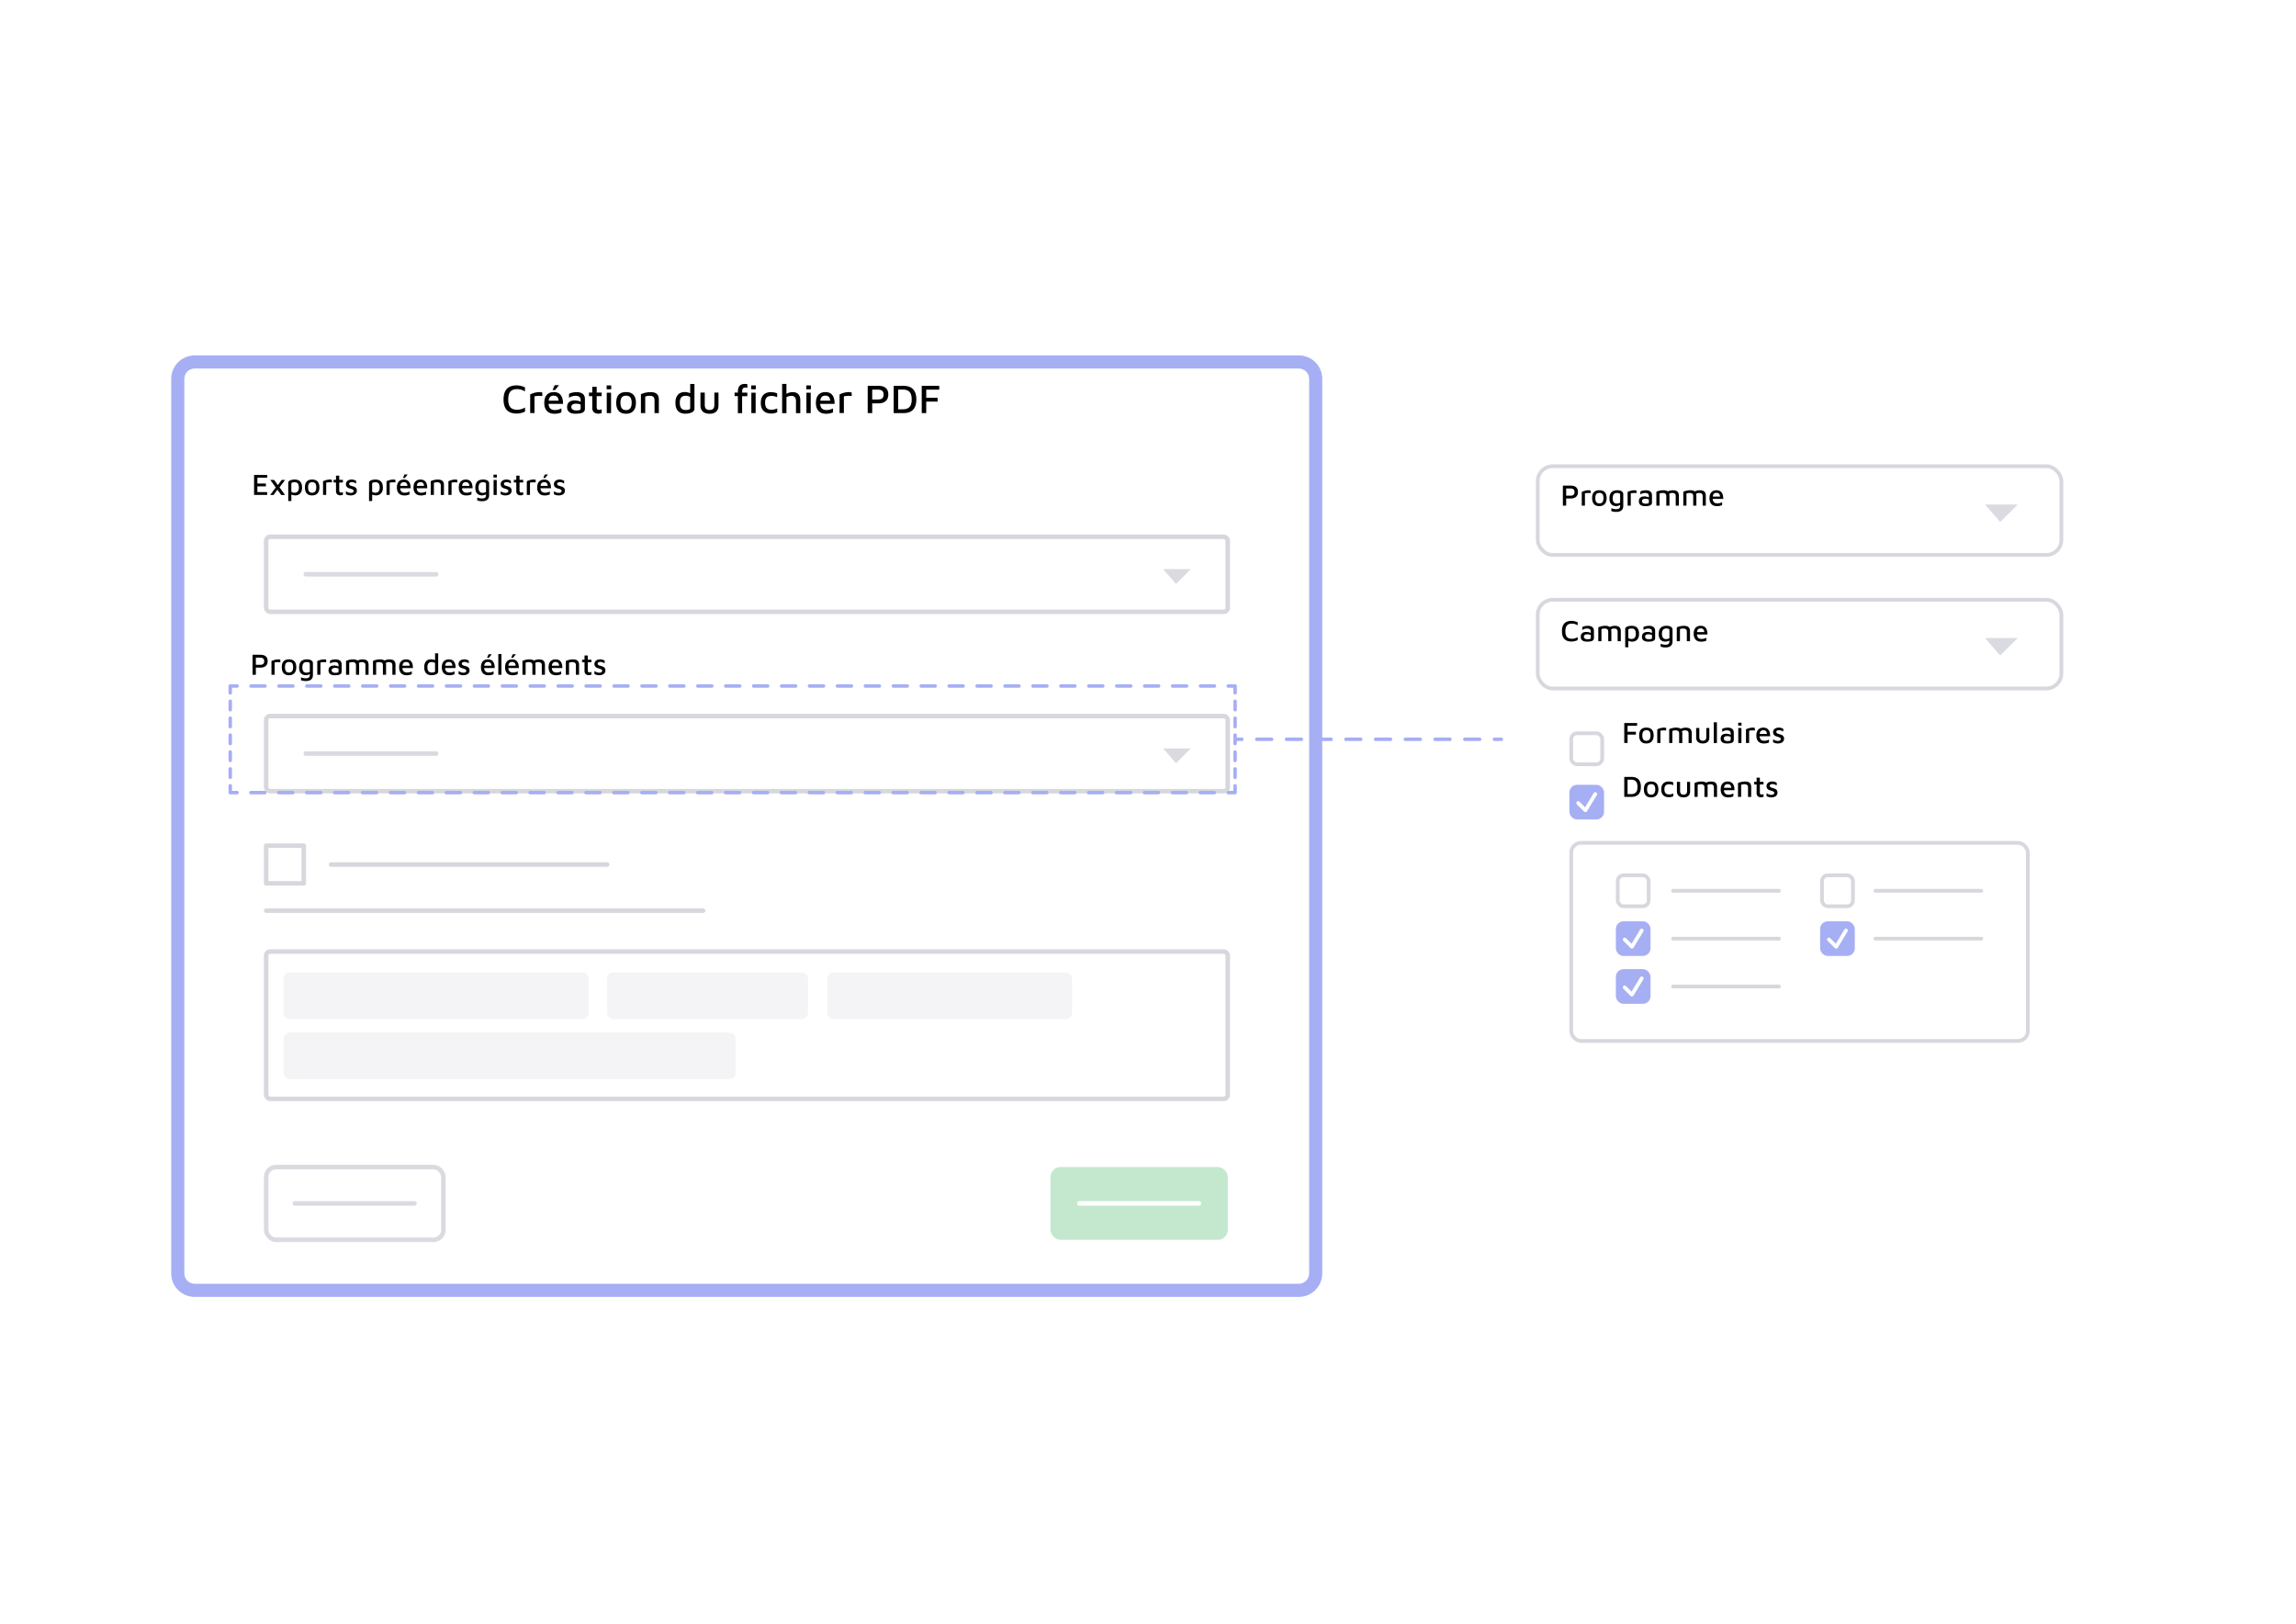 <svg xmlns="http://www.w3.org/2000/svg" id="Calque_1" data-name="Calque 1" viewBox="0 0 841.89 595.28"><defs><filter id="drop-shadow-1" filterUnits="userSpaceOnUse"><feOffset dx="5.24" dy="5.24"/><feGaussianBlur result="blur" stdDeviation="5.24"/><feFlood flood-color="#000" flood-opacity=".2"/><feComposite in2="blur" operator="in"/><feComposite in="SourceGraphic"/></filter><filter id="drop-shadow-2" filterUnits="userSpaceOnUse"><feOffset dx="5.24" dy="5.24"/><feGaussianBlur result="blur-2" stdDeviation="5.24"/><feFlood flood-color="#000" flood-opacity=".2"/><feComposite in2="blur-2" operator="in"/><feComposite in="SourceGraphic"/></filter><style>.cls-1,.cls-12,.cls-13,.cls-14,.cls-15,.cls-2,.cls-3,.cls-5,.cls-6,.cls-7{fill:none}.cls-1,.cls-12,.cls-13,.cls-14,.cls-15,.cls-16,.cls-17,.cls-2,.cls-3,.cls-5,.cls-6,.cls-7{stroke-linecap:round;stroke-linejoin:round}.cls-1,.cls-16,.cls-17,.cls-3{stroke-width:1.36px}.cls-1{stroke:#fff}.cls-2{stroke-dasharray:0 0 0 0 0 0 3.1 3.1 3.1 3.1 3.1 3.1}.cls-12,.cls-2,.cls-5,.cls-6,.cls-7{stroke-width:1.28px}.cls-12,.cls-16,.cls-2,.cls-5,.cls-6,.cls-7{stroke:#a6aff4}.cls-14,.cls-17,.cls-3{stroke:#d7d7de}.cls-18{fill:#f4f4f6}.cls-17,.cls-19{fill:#fff}.cls-16{fill:#a6aff4}.cls-22{fill:#dadae1}.cls-6{stroke-dasharray:0 0 0 0 0 0 5.12 5.12 5.12 5.12 5.12 5.12}.cls-7{stroke-dasharray:0 0 0 0 3.1 3.1 3.1 3.1}.cls-15{stroke-width:1.66px}.cls-12{stroke-dasharray:0 0 0 0 5.12 5.12 5.12 5.12}.cls-13,.cls-14{stroke-width:1.66px}.cls-13,.cls-15{stroke:#dadae1}</style></defs><g style="filter:url(#drop-shadow-1);fill:none"><path d="M66.12 127.47h404.9c3.41 0 6.17 2.77 6.17 6.17v327.99c0 3.41-2.77 6.17-6.17 6.17H66.12c-3.41 0-6.17-2.77-6.17-6.17V133.64c0-3.41 2.77-6.17 6.17-6.17Z" class="cls-19"/><path d="M471.02 129.87c2.08 0 3.77 1.69 3.77 3.77v327.99c0 2.08-1.69 3.77-3.77 3.77H66.12c-2.08 0-3.77-1.69-3.77-3.77V133.64c0-2.08 1.69-3.77 3.77-3.77h404.9m0-4.8H66.12c-4.73 0-8.58 3.85-8.58 8.58v327.99c0 4.73 3.85 8.58 8.58 8.58h404.9c4.73 0 8.58-3.85 8.58-8.58v-328c0-4.73-3.85-8.58-8.58-8.58Z" style="fill:#a6aff4"/><path d="M106.86 205.3h47.83" class="cls-13"/><rect width="352.6" height="27.53" x="92.35" y="191.54" class="cls-14" rx="1.49" ry="1.49"/><path d="M421.26 203.42h10.13l-5.42 5.41-4.71-5.41z" class="cls-22"/><path d="M106.86 271.04h47.83" class="cls-13"/><rect width="352.6" height="27.53" x="92.35" y="257.28" class="cls-14" rx="1.49" ry="1.49"/><path d="M421.26 269.16h10.13l-5.42 5.41-4.71-5.41z" class="cls-22"/><path d="M92.35 304.81h13.8v13.8h-13.8zM116.15 311.71h101.24M92.35 328.61h160.24" class="cls-14"/><rect width="352.6" height="54.01" x="92.35" y="343.61" class="cls-14" rx="1.49" ry="1.49"/><rect width="64.99" height="26.67" x="379.97" y="422.62" rx="3.63" ry="3.63" style="fill:#c3e8ce"/><path d="M390.53 435.96h43.86" style="stroke-width:1.66px;stroke:#fff;stroke-linecap:round;stroke-linejoin:round;fill:none"/><rect width="64.99" height="26.67" x="92.35" y="422.62" class="cls-15" rx="3.63" ry="3.63"/><path d="M102.92 435.96h43.85" class="cls-15"/><rect width="111.95" height="17.05" x="98.71" y="351.28" class="cls-18" rx="2.21" ry="2.21"/><rect width="165.79" height="17.05" x="98.71" y="373.35" class="cls-18" rx="2.21" ry="2.21"/><rect width="73.65" height="17.05" x="217.39" y="351.28" class="cls-18" rx="2.21" ry="2.21"/><rect width="89.75" height="17.05" x="298.14" y="351.28" class="cls-18" rx="2.21" ry="2.21"/></g><path d="M452.88 271.04h2.5" class="cls-5"/><path d="M460.83 271.04h19.07" style="stroke-dasharray:0 0 0 0 5.45 5.45 5.45 5.45;stroke:#a6aff4;stroke-width:1.28px;stroke-linecap:round;stroke-linejoin:round;fill:none"/><path d="M482.62 271.04h62.65" style="stroke-dasharray:0 0 0 0 0 0 5.45 5.45 5.45 5.45 5.45 5.45;stroke:#a6aff4;stroke-width:1.28px;stroke-linecap:round;stroke-linejoin:round;fill:none"/><path d="M547.99 271.04h2.5" class="cls-5"/><g style="filter:url(#drop-shadow-2);fill:none"><rect width="208.24" height="240.18" x="550.49" y="150.95" class="cls-19" rx="7.5" ry="7.5"/><rect width="192.01" height="32.51" x="558.61" y="165.69" class="cls-3" rx="5.48" ry="5.48"/><path d="M722.62 179.72h11.97l-6.39 6.4-5.58-6.4z" class="cls-22"/><rect width="192.01" height="32.51" x="558.61" y="214.65" class="cls-3" rx="5.48" ry="5.48"/><path d="M722.62 228.68h11.97l-6.39 6.4-5.58-6.4z" class="cls-22"/><rect width="11.35" height="11.35" x="570.9" y="263.6" class="cls-3" rx="2.13" ry="2.13"/><rect width="11.35" height="11.35" x="570.9" y="283.17" class="cls-16" rx="2.13" ry="2.13"/><path d="m573.45 289.17 2.66 2.65 3.6-5.95" class="cls-1"/><rect width="167.41" height="72.63" x="570.9" y="303.76" class="cls-3" rx="3.6" ry="3.6"/><rect width="11.35" height="11.35" x="587.94" y="315.66" class="cls-17" rx="2.13" ry="2.13"/><rect width="11.35" height="11.35" x="587.94" y="333.2" class="cls-16" rx="2.13" ry="2.13"/><path d="m590.49 339.2 2.65 2.65 3.6-5.95" class="cls-1"/><rect width="11.35" height="11.35" x="587.94" y="350.75" class="cls-16" rx="2.13" ry="2.13"/><path d="m590.49 356.75 2.65 2.65 3.6-5.95" class="cls-1"/><path d="M608.21 321.33h38.87M608.21 338.88h38.87M608.21 356.42h38.87" class="cls-17"/><rect width="11.35" height="11.35" x="662.84" y="333.2" class="cls-16" rx="2.13" ry="2.13"/><path d="m665.39 339.2 2.65 2.65 3.6-5.95" class="cls-1"/><rect width="11.35" height="11.35" x="662.84" y="315.66" class="cls-17" rx="2.13" ry="2.13"/><path d="M682.41 321.33h38.87M682.41 338.88h38.87" class="cls-17"/></g><path d="M452.88 288.08v2.5h-2.5" class="cls-5"/><path d="M445.26 290.58h-17.91" class="cls-12"/><path d="M424.79 290.58H89.48" class="cls-6"/><path d="M86.93 290.58h-2.5v-2.5" class="cls-5"/><path d="M84.43 284.98v-10.84" class="cls-7"/><path d="M84.43 272.59v-17.04" class="cls-2"/><path d="M84.43 254v-2.5h2.5" class="cls-5"/><path d="M92.04 251.5h17.92" class="cls-12"/><path d="M112.52 251.5h335.3" class="cls-6"/><path d="M450.38 251.5h2.5v2.5" class="cls-5"/><path d="M452.88 257.1v10.84" class="cls-7"/><path d="M452.88 269.49v17.04" class="cls-2"/><path d="M189.4 151.6c-1.57 0-2.76-.42-3.56-1.27-.8-.85-1.2-2.15-1.2-3.88s.4-3 1.19-3.86c.79-.86 1.98-1.3 3.57-1.3.53 0 1.06.06 1.58.19.53.13 1.03.31 1.52.54v1.48c-.49-.29-.98-.5-1.46-.64-.49-.14-.96-.2-1.43-.2-.73 0-1.34.13-1.82.39s-.84.67-1.08 1.21c-.23.55-.35 1.28-.35 2.19s.12 1.61.36 2.17c.24.56.6.96 1.09 1.22.48.25 1.1.38 1.85.38.45 0 .92-.07 1.4-.2.48-.13.96-.34 1.46-.62v1.49c-.3.15-.62.28-.98.39-.35.11-.71.19-1.06.25-.36.06-.71.08-1.06.08ZM194.41 151.45v-6.84c.13-.08.37-.19.72-.33s.76-.26 1.25-.37c.48-.1.96-.16 1.46-.16.25 0 .46.02.62.06.16.04.29.08.4.13v1.26c-.23-.03-.47-.05-.72-.07-.25-.01-.5-.01-.75 0-.25.02-.5.04-.74.07-.24.03-.46.06-.66.09v6.15h-1.57ZM203.21 151.68c-.74 0-1.38-.15-1.93-.45-.54-.3-.96-.74-1.26-1.33-.29-.59-.44-1.31-.44-2.16 0-1.31.31-2.3.92-2.98.62-.68 1.47-1.01 2.57-1.01.81 0 1.46.18 1.96.54s.86.86 1.09 1.51c.23.65.33 1.4.32 2.26h-5.93l-.04-1.17h4.77l-.38.38c-.03-.77-.19-1.33-.48-1.69-.29-.35-.75-.53-1.37-.53-.4 0-.74.08-1.02.25s-.49.44-.64.84-.22.94-.22 1.63c0 .84.2 1.48.58 1.91.39.44.96.65 1.73.65.34 0 .66-.03.95-.09s.57-.14.82-.23.47-.19.65-.28v1.46c-.35.15-.75.27-1.19.37-.44.09-.93.14-1.48.14Zm-.59-8.7.78-1.77h1.58l-1.42 1.77h-.93ZM211 151.68c-.39 0-.77-.04-1.12-.11-.36-.07-.69-.2-.98-.38s-.53-.43-.7-.74c-.18-.31-.26-.71-.26-1.18 0-.56.11-1.02.33-1.38.22-.36.54-.63.95-.81.41-.18.9-.27 1.47-.27.38 0 .72.03 1.03.09.3.06.58.14.82.25.25.1.45.22.62.35l.17 1.04c-.22-.15-.52-.28-.89-.38-.37-.1-.77-.16-1.2-.16-.57 0-1 .1-1.3.3-.29.2-.44.5-.44.9 0 .3.08.54.25.73s.38.32.64.41.52.13.8.13c.59 0 1.02-.04 1.3-.12.28-.08.42-.26.42-.56v-3.15c0-.53-.16-.92-.48-1.16-.32-.24-.77-.37-1.36-.37-.42 0-.86.07-1.31.2-.45.14-.82.32-1.11.56v-1.47c.28-.19.69-.34 1.22-.46.54-.11 1.09-.17 1.66-.17.28 0 .56.03.85.08.29.05.55.14.8.25.25.12.47.27.67.46.2.2.35.43.46.71.11.28.17.61.17.99v3.6c0 .49-.15.87-.46 1.13-.31.27-.72.45-1.24.54-.52.09-1.11.14-1.77.14ZM219.37 151.65c-.68 0-1.22-.18-1.61-.54-.4-.36-.59-.89-.59-1.59v-4.29h-1.21v-1.3h1.21v-2.1h1.62v2.1h1.83v1.3h-1.83v3.98c0 .35.06.61.19.79s.36.26.7.26c.17 0 .34-.02.51-.07s.31-.1.43-.17v1.4c-.18.08-.38.14-.61.18-.22.04-.44.06-.64.06ZM222.44 142.72v-1.42h1.68v1.42h-1.68Zm.04 8.73v-7.48h1.58v7.48h-1.58ZM229.57 151.68c-1.22 0-2.13-.35-2.72-1.04s-.89-1.67-.89-2.96c0-1.36.31-2.36.92-2.99.62-.64 1.5-.95 2.66-.95.83 0 1.52.15 2.05.46.54.31.94.75 1.2 1.34.26.59.39 1.31.39 2.15 0 1.27-.31 2.25-.94 2.95s-1.52 1.04-2.68 1.04Zm-.01-1.33c.51 0 .91-.11 1.21-.34.3-.23.52-.54.65-.94s.2-.86.2-1.38c0-.58-.07-1.06-.21-1.46-.14-.39-.36-.68-.66-.88-.3-.19-.7-.29-1.2-.29s-.9.1-1.2.31-.52.51-.65.9-.2.86-.2 1.41c0 .83.16 1.48.47 1.95.31.47.83.71 1.58.71ZM235.01 144.54c.22-.11.47-.21.74-.31.28-.09.57-.18.88-.25a9.407 9.407 0 0 1 1.88-.22c.71 0 1.29.1 1.74.29.45.19.78.49 1 .9.22.4.33.91.33 1.52v4.98H240v-4.77c0-.19-.02-.38-.07-.56s-.13-.35-.25-.51c-.13-.16-.31-.28-.54-.37-.24-.09-.54-.14-.92-.14-.27 0-.55.03-.83.08-.29.05-.55.12-.8.21v6.06h-1.58v-6.92ZM251.39 151.68c-.46 0-.91-.06-1.35-.17a3.13 3.13 0 0 1-1.2-.62c-.36-.29-.64-.71-.86-1.24-.21-.53-.31-1.22-.31-2.06 0-1.19.29-2.13.87-2.82.58-.69 1.46-1.04 2.64-1.04.19 0 .43.02.71.08.28.05.56.12.86.22.29.1.54.22.73.37l-.4.52v-4.16h1.56v9.1c0 .31-.1.58-.29.81-.2.23-.45.42-.77.56-.32.15-.67.25-1.05.32s-.75.1-1.12.1Zm.05-1.37c.45 0 .83-.05 1.15-.17.32-.11.48-.25.48-.44v-4.18c-.26-.15-.54-.26-.83-.33s-.57-.1-.84-.1c-.49 0-.89.1-1.21.29-.31.19-.55.48-.7.85s-.22.84-.22 1.39c0 .5.06.95.18 1.36.12.4.34.73.65.97s.76.36 1.33.36ZM260.18 151.68c-.69 0-1.28-.11-1.78-.34-.5-.23-.88-.56-1.15-1.01-.27-.45-.41-1.01-.41-1.68v-4.72h1.58v4.5c0 .64.14 1.11.43 1.42s.73.46 1.33.46 1.04-.15 1.33-.46.43-.78.43-1.42v-4.5h1.51v4.72c0 1-.29 1.76-.86 2.27-.58.51-1.38.77-2.41.77ZM270.56 151.45v-6.23h-1.2v-1.3h1.21v-.3c0-.53.06-.97.17-1.32.12-.35.27-.63.46-.84.19-.21.4-.37.63-.47.23-.1.46-.17.7-.2.24-.03.46-.04.67-.04.15 0 .3.01.45.03.15.02.28.05.39.08v1.4c-.09-.05-.18-.09-.28-.13-.09-.04-.22-.05-.37-.05s-.3.01-.45.04c-.15.02-.29.08-.41.18s-.22.24-.29.43c-.07.19-.1.45-.1.78v.44h1.89v1.3h-1.91v6.23h-1.58Zm4.89-8.73v-1.42h1.68v1.42h-1.68Zm.05 8.73v-7.48h1.58v7.48h-1.58ZM282.67 151.6c-.46 0-.91-.06-1.35-.19a3.2 3.2 0 0 1-1.19-.64c-.35-.29-.64-.69-.85-1.19-.21-.49-.31-1.11-.31-1.85s.1-1.4.3-1.9.47-.92.83-1.22c.35-.3.75-.52 1.19-.65s.9-.19 1.37-.19c.4 0 .8.04 1.2.11s.77.19 1.11.34v1.41c-.34-.15-.68-.27-1.02-.35s-.7-.13-1.06-.13c-.78 0-1.37.19-1.76.58-.4.39-.59 1.02-.59 1.89s.19 1.56.56 1.97c.38.42.99.62 1.84.62.37 0 .73-.05 1.08-.14.35-.09.67-.21.97-.35v1.41c-.35.16-.71.28-1.09.36-.38.08-.79.12-1.21.12ZM286.79 151.45v-10.71h1.58v4.31l-.46-.39c.39-.27.82-.49 1.3-.65.47-.17.94-.25 1.39-.25.59 0 1.1.1 1.52.31.42.21.75.53.98.98.23.45.35 1.03.35 1.75v4.67h-1.58V147c0-.61-.14-1.07-.43-1.4-.29-.32-.72-.48-1.29-.48-.3 0-.6.05-.91.14-.3.09-.59.21-.86.36v5.85h-1.58ZM295.65 142.72v-1.42h1.68v1.42h-1.68Zm.04 8.73v-7.48h1.58v7.48h-1.58ZM302.8 151.68c-.74 0-1.38-.15-1.93-.45-.54-.3-.97-.74-1.26-1.33-.3-.59-.44-1.31-.44-2.16 0-1.31.31-2.3.92-2.98.62-.68 1.47-1.01 2.57-1.01.81 0 1.46.18 1.96.54s.86.86 1.09 1.51c.22.65.33 1.4.32 2.26h-5.92l-.04-1.17h4.77l-.38.38c-.03-.77-.19-1.33-.48-1.69-.29-.35-.75-.53-1.37-.53-.4 0-.74.08-1.02.25-.28.17-.49.44-.64.84-.15.4-.22.94-.22 1.63 0 .84.2 1.48.58 1.91.39.44.96.65 1.72.65.34 0 .66-.03.95-.09s.57-.14.82-.23.46-.19.65-.28v1.46c-.35.15-.75.27-1.19.37-.44.09-.94.14-1.48.14ZM307.85 151.45v-6.84c.13-.08.37-.19.72-.33s.76-.26 1.25-.37c.48-.1.96-.16 1.46-.16.25 0 .45.02.61.06s.29.08.41.13v1.26c-.23-.03-.47-.05-.72-.07-.25-.01-.5-.01-.75 0-.25.02-.5.04-.74.07-.24.03-.46.06-.66.09v6.15h-1.57ZM319.82 147.87v3.58h-1.65v-10h3.96c1.14 0 2.02.27 2.65.79.62.53.94 1.32.94 2.37s-.31 1.85-.94 2.42-1.51.84-2.65.84h-2.31Zm0-1.41h2.1c.43 0 .78-.05 1.05-.14.27-.09.48-.23.63-.4.15-.17.25-.37.31-.58s.08-.43.08-.66-.03-.46-.08-.68c-.05-.22-.16-.42-.31-.59-.15-.17-.36-.31-.63-.41s-.62-.15-1.05-.15h-2.1v3.61ZM327.69 151.45v-10h3.51c1.62 0 2.83.42 3.61 1.26.79.84 1.19 2.08 1.19 3.74s-.4 2.9-1.19 3.74c-.79.85-1.99 1.27-3.61 1.27h-3.51Zm1.65-1.4h1.7c1.12 0 1.94-.29 2.47-.86s.79-1.49.79-2.75-.26-2.17-.79-2.75-1.36-.87-2.47-.87h-1.7v7.23ZM337.98 151.45v-10h6.42v1.4h-4.77v2.98h4.17v1.41h-4.17v4.21h-1.65ZM93.16 181.46v-7.34h4.81v1.02h-3.59v2.12h3.12v1.03h-3.13v2.13h3.6v1.02h-4.81ZM101.99 179.14l-1.68 2.32h-1.25l2.34-3.1.59.78Zm2.53 2.32h-1.41l-4-5.52h1.4l4.01 5.52Zm-2.95-3.16 1.71-2.36h1.27l-2.41 3.2-.56-.84ZM108.21 181.61c-.14 0-.31-.02-.52-.05-.21-.03-.41-.08-.62-.15-.21-.07-.38-.16-.54-.28l.3-.37v2.92h-1.14v-6.67c0-.23.07-.42.21-.57.14-.15.33-.28.57-.37.24-.09.49-.16.78-.2.28-.04.56-.06.84-.06.49 0 .94.09 1.34.27.4.18.73.49.97.93.24.44.36 1.03.36 1.79 0 .57-.1 1.07-.3 1.49s-.49.75-.87.98c-.38.23-.84.35-1.39.35Zm-.21-.97c.35 0 .65-.07.88-.22.24-.15.41-.36.53-.64s.18-.62.18-1.01c0-.37-.04-.7-.13-1-.08-.3-.24-.54-.46-.71s-.54-.26-.95-.26c-.37 0-.66.04-.88.12-.22.08-.34.19-.34.34v3.07c.19.1.38.18.58.24s.39.08.58.08ZM114.46 181.63c-.89 0-1.56-.25-2-.76-.44-.51-.65-1.23-.65-2.17 0-1 .22-1.73.68-2.19.45-.47 1.1-.7 1.95-.7.61 0 1.11.11 1.51.34.4.22.69.55.88.98.19.43.29.96.29 1.57 0 .93-.23 1.65-.69 2.16-.46.51-1.11.76-1.96.76Zm-.01-.98c.37 0 .67-.08.89-.25s.38-.39.48-.69c.1-.29.15-.63.15-1.01 0-.42-.05-.78-.15-1.07-.1-.29-.26-.5-.48-.64-.22-.14-.51-.21-.88-.21s-.66.08-.88.23c-.22.15-.38.37-.47.66-.09.29-.14.63-.14 1.03 0 .61.11 1.09.34 1.43s.61.52 1.16.52ZM118.45 181.46v-5.02c.09-.06.27-.14.53-.24.26-.1.56-.19.91-.27.35-.08.71-.12 1.07-.12.18 0 .33.01.45.04s.22.06.3.1v.92c-.17-.02-.34-.04-.53-.05s-.37-.01-.55 0-.36.03-.54.05-.34.04-.48.07v4.51h-1.16ZM124.81 181.6c-.5 0-.89-.13-1.18-.4-.29-.26-.43-.65-.43-1.17v-3.15h-.89v-.96h.89v-1.54h1.19v1.54h1.34v.96h-1.34v2.92c0 .26.04.45.14.58.09.13.26.19.51.19.12 0 .25-.02.37-.05.12-.03.23-.07.32-.13v1.02c-.13.06-.28.1-.45.13s-.32.04-.47.04ZM128.66 181.63c-.4 0-.73-.04-1.01-.13-.28-.08-.54-.19-.81-.31v-1.09c.19.12.38.22.56.31a2.864 2.864 0 0 0 1.26.29c.32 0 .56-.07.74-.2s.27-.3.27-.5c0-.17-.06-.3-.17-.4-.11-.1-.26-.18-.43-.24s-.36-.13-.55-.2c-.2-.05-.4-.11-.59-.18-.2-.07-.38-.16-.54-.29s-.3-.28-.4-.47c-.1-.19-.15-.43-.15-.7 0-.31.06-.57.19-.79.12-.22.29-.39.49-.53s.43-.23.67-.3c.25-.06.49-.09.72-.09.39 0 .71.05.95.14.25.09.49.19.72.32v.99c-.25-.14-.5-.26-.74-.36-.23-.1-.51-.15-.81-.15-.29 0-.52.05-.71.16-.19.11-.29.26-.29.47 0 .18.05.32.16.42s.25.18.42.24c.17.06.36.12.56.18.18.06.37.12.57.18.2.06.38.15.55.27.17.12.31.27.41.46.11.19.16.44.16.75 0 .41-.12.74-.33 1-.21.26-.48.44-.82.56-.34.12-.69.18-1.05.18ZM137.84 181.61c-.14 0-.31-.02-.52-.05-.21-.03-.41-.08-.62-.15-.21-.07-.38-.16-.54-.28l.3-.37v2.92h-1.14v-6.67c0-.23.07-.42.21-.57.14-.15.33-.28.57-.37.23-.09.49-.16.78-.2.28-.04.56-.06.84-.06.49 0 .94.09 1.34.27s.73.49.97.93c.24.44.36 1.03.36 1.79 0 .57-.1 1.07-.3 1.49-.2.42-.49.75-.87.98s-.84.35-1.39.35Zm-.21-.97c.35 0 .65-.07.88-.22.23-.15.41-.36.53-.64s.18-.62.18-1.01c0-.37-.04-.7-.13-1-.08-.3-.24-.54-.46-.71-.22-.17-.54-.26-.95-.26-.37 0-.66.04-.89.12-.22.08-.33.19-.33.34v3.07c.19.1.38.18.58.24.2.06.39.08.58.08ZM141.73 181.46v-5.02c.09-.06.27-.14.53-.24.26-.1.56-.19.91-.27.35-.08.71-.12 1.07-.12.18 0 .33.01.45.04s.22.06.3.1v.92c-.17-.02-.34-.04-.53-.05s-.37-.01-.55 0-.36.03-.54.05-.34.04-.48.07v4.51h-1.16ZM148.18 181.63c-.54 0-1.01-.11-1.41-.33-.4-.22-.71-.55-.92-.98s-.32-.96-.32-1.58c0-.96.23-1.69.68-2.18.45-.5 1.08-.74 1.89-.74.59 0 1.07.13 1.44.4.37.26.63.63.8 1.11.16.47.24 1.02.24 1.66h-4.35l-.03-.86h3.5l-.27.27c-.02-.56-.14-.98-.35-1.24s-.55-.39-1-.39c-.29 0-.54.06-.75.18-.21.12-.36.33-.47.62-.11.29-.16.69-.16 1.19 0 .62.14 1.08.43 1.4s.71.48 1.26.48c.25 0 .48-.02.7-.07.22-.04.42-.1.6-.17s.34-.14.47-.2v1.07c-.26.11-.55.2-.87.27-.32.07-.69.1-1.09.1Zm-.43-6.38.57-1.3h1.16l-1.04 1.3h-.68ZM154.27 181.63c-.54 0-1.01-.11-1.41-.33-.4-.22-.71-.55-.92-.98-.22-.43-.32-.96-.32-1.58 0-.96.22-1.69.68-2.18s1.08-.74 1.89-.74c.59 0 1.07.13 1.44.4.37.26.63.63.8 1.11.17.47.24 1.02.24 1.66h-4.34l-.03-.86h3.5l-.28.27c-.02-.56-.14-.98-.35-1.24-.21-.26-.55-.39-1-.39-.29 0-.54.06-.75.18s-.36.33-.47.62c-.11.29-.16.69-.16 1.19 0 .62.14 1.08.43 1.4.29.32.71.48 1.26.48.25 0 .48-.02.7-.07.22-.04.42-.1.6-.17s.34-.14.47-.2v1.07c-.26.11-.55.2-.87.27-.32.07-.69.1-1.09.1ZM157.97 176.39c.16-.08.34-.16.54-.23s.42-.13.64-.18.46-.09.69-.12c.23-.03.46-.04.68-.04.52 0 .95.07 1.28.21.33.14.58.36.74.66s.24.67.24 1.12v3.65h-1.16v-3.5c0-.14-.02-.28-.05-.41a.872.872 0 0 0-.19-.37.94.94 0 0 0-.4-.27c-.17-.07-.4-.1-.68-.1-.2 0-.4.02-.61.05-.21.04-.41.09-.59.15v4.44h-1.15v-5.07ZM164.42 181.46v-5.02c.1-.06.27-.14.53-.24.26-.1.56-.19.91-.27.35-.08.71-.12 1.07-.12.18 0 .33.01.45.04s.22.06.3.1v.92c-.17-.02-.34-.04-.53-.05-.18-.01-.37-.01-.55 0s-.36.03-.54.05-.34.04-.48.07v4.51h-1.16ZM170.88 181.63c-.54 0-1.01-.11-1.41-.33-.4-.22-.71-.55-.92-.98-.22-.43-.32-.96-.32-1.58 0-.96.23-1.69.68-2.18s1.08-.74 1.89-.74c.59 0 1.07.13 1.44.4.37.26.63.63.8 1.11.17.47.24 1.02.24 1.66h-4.34l-.03-.86h3.5l-.28.27c-.02-.56-.14-.98-.35-1.24s-.55-.39-1-.39c-.29 0-.54.06-.75.18-.21.12-.36.33-.47.62-.11.29-.16.69-.16 1.19 0 .62.14 1.08.43 1.4s.71.48 1.27.48c.25 0 .48-.02.7-.07.22-.04.42-.1.6-.17s.34-.14.47-.2v1.07c-.26.11-.55.2-.87.27-.32.07-.69.1-1.09.1ZM176.77 181.63c-.54 0-.99-.12-1.36-.34s-.65-.53-.84-.94c-.19-.41-.28-.91-.28-1.5 0-.62.08-1.13.24-1.53s.37-.7.65-.92c.27-.22.59-.37.93-.46.35-.08.71-.13 1.08-.13.4 0 .76.05 1.08.15.32.1.58.26.78.47.2.21.3.48.3.81v4.38c0 .29-.05.57-.14.82-.09.25-.24.48-.44.68-.2.2-.47.35-.8.46s-.73.17-1.21.17c-.38 0-.72-.03-1.02-.09-.3-.06-.55-.13-.75-.19v-1.06c.12.04.26.09.44.14s.37.1.59.14c.22.04.44.06.67.06.43 0 .76-.06.97-.17.22-.11.36-.25.43-.42.07-.17.11-.36.11-.56v-.84l.31.25c-.13.11-.29.21-.49.3-.19.09-.4.17-.62.22-.22.06-.43.08-.64.08Zm.19-.94c.21 0 .43-.03.65-.08.22-.06.42-.14.6-.25v-2.89c0-.19-.05-.33-.15-.42s-.23-.16-.4-.19c-.17-.04-.35-.06-.54-.06-.45 0-.79.09-1.03.27s-.4.42-.49.73c-.09.31-.13.65-.13 1.02 0 .56.12 1.01.36 1.35s.62.52 1.12.52ZM180.95 175.06v-1.04h1.23v1.04h-1.23Zm.03 6.4v-5.49h1.16v5.49h-1.16ZM185.41 181.63c-.4 0-.73-.04-1.01-.13-.28-.08-.54-.19-.81-.31v-1.09c.19.12.38.22.56.31a2.864 2.864 0 0 0 1.26.29c.31 0 .56-.07.74-.2s.27-.3.27-.5c0-.17-.06-.3-.17-.4-.11-.1-.26-.18-.43-.24s-.36-.13-.55-.2c-.2-.05-.4-.11-.59-.18-.2-.07-.38-.16-.54-.29s-.3-.28-.4-.47c-.1-.19-.15-.43-.15-.7 0-.31.06-.57.19-.79.12-.22.29-.39.49-.53s.43-.23.67-.3c.25-.06.49-.09.72-.09.39 0 .71.05.95.14.25.09.49.19.72.32v.99c-.25-.14-.5-.26-.74-.36-.24-.1-.51-.15-.81-.15-.29 0-.52.05-.71.16-.19.11-.29.26-.29.47 0 .18.05.32.16.42.11.1.25.18.42.24.17.06.36.12.55.18.18.06.38.12.57.18.2.06.38.15.55.27.17.12.31.27.41.46.11.19.16.44.16.75 0 .41-.12.74-.32 1-.21.26-.48.44-.82.56-.34.12-.69.18-1.04.18ZM190.92 181.6c-.5 0-.89-.13-1.18-.4-.29-.26-.43-.65-.43-1.17v-3.15h-.89v-.96h.89v-1.54h1.19v1.54h1.34v.96h-1.34v2.92c0 .26.04.45.14.58.09.13.26.19.51.19.12 0 .25-.02.37-.05.12-.03.23-.07.32-.13v1.02c-.13.06-.28.1-.45.13-.17.03-.32.04-.47.04ZM193.17 181.46v-5.02c.09-.06.27-.14.53-.24.26-.1.56-.19.91-.27.35-.08.71-.12 1.07-.12.18 0 .33.01.45.04s.22.06.3.1v.92c-.17-.02-.34-.04-.53-.05-.18-.01-.37-.01-.55 0s-.36.03-.54.05-.34.04-.48.07v4.51h-1.15ZM199.63 181.63c-.54 0-1.01-.11-1.41-.33-.4-.22-.71-.55-.92-.98-.22-.43-.32-.96-.32-1.58 0-.96.22-1.69.68-2.18s1.08-.74 1.89-.74c.59 0 1.07.13 1.44.4.37.26.63.63.8 1.11.17.47.24 1.02.24 1.66h-4.34l-.03-.86h3.5l-.28.27c-.02-.56-.14-.98-.35-1.24-.21-.26-.55-.39-1-.39-.29 0-.54.06-.75.18s-.36.33-.47.62c-.11.29-.16.69-.16 1.19 0 .62.14 1.08.43 1.4.29.32.71.48 1.26.48.25 0 .48-.02.7-.07.22-.04.42-.1.6-.17s.34-.14.47-.2v1.07c-.26.11-.55.2-.87.27-.32.07-.69.1-1.09.1Zm-.43-6.38.57-1.3h1.16l-1.04 1.3h-.68ZM204.93 181.63c-.4 0-.73-.04-1.01-.13-.28-.08-.54-.19-.81-.31v-1.09c.19.12.38.22.56.31a2.864 2.864 0 0 0 1.26.29c.32 0 .56-.07.74-.2s.27-.3.27-.5c0-.17-.06-.3-.17-.4-.11-.1-.26-.18-.43-.24-.18-.07-.36-.13-.55-.2-.2-.05-.4-.11-.59-.18-.2-.07-.38-.16-.54-.29s-.3-.28-.4-.47c-.1-.19-.15-.43-.15-.7 0-.31.06-.57.19-.79s.29-.39.49-.53.42-.23.67-.3c.25-.06.49-.09.72-.09.39 0 .71.05.95.14.25.09.49.19.72.32v.99c-.25-.14-.5-.26-.74-.36s-.51-.15-.81-.15c-.29 0-.52.05-.71.16-.19.11-.29.26-.29.47 0 .18.05.32.16.42.11.1.25.18.42.24.17.06.36.12.56.18.18.06.37.12.57.18.2.06.38.15.55.27.17.12.31.27.41.46.11.19.16.44.16.75 0 .41-.12.74-.32 1-.21.26-.48.44-.82.56-.34.12-.69.18-1.05.18ZM93.82 244.76v2.63h-1.21v-7.34h2.9c.84 0 1.48.19 1.94.58.46.39.69.97.69 1.74s-.23 1.36-.69 1.77c-.46.41-1.11.62-1.94.62h-1.69Zm0-1.03h1.54c.31 0 .57-.03.77-.1.2-.07.35-.17.46-.3s.19-.27.23-.42c.04-.15.06-.32.06-.48s-.02-.33-.06-.49c-.04-.16-.12-.31-.23-.43s-.26-.23-.46-.3c-.2-.07-.46-.11-.77-.11h-1.54v2.65ZM99.54 247.39v-5.02c.09-.06.27-.14.53-.24.26-.1.56-.19.91-.27.35-.08.71-.12 1.07-.12.18 0 .33.01.45.04s.22.06.3.1v.92c-.17-.02-.34-.04-.53-.05-.18-.01-.37-.01-.55 0s-.36.03-.54.05-.34.04-.48.07v4.51h-1.15ZM105.98 247.55c-.89 0-1.56-.25-2-.76-.44-.51-.65-1.23-.65-2.17 0-1 .22-1.73.68-2.19.45-.47 1.1-.7 1.95-.7.61 0 1.11.11 1.51.34s.69.55.88.98.29.96.29 1.57c0 .93-.23 1.65-.69 2.16-.46.51-1.11.76-1.96.76Zm-.01-.98c.37 0 .67-.08.89-.25.22-.17.38-.39.48-.69.1-.29.15-.63.15-1.01 0-.42-.05-.78-.15-1.07-.1-.29-.26-.5-.48-.64-.22-.14-.51-.21-.88-.21s-.66.08-.88.23c-.22.15-.38.37-.47.66-.1.29-.14.63-.14 1.03 0 .61.11 1.09.34 1.43.23.34.61.52 1.16.52ZM112.16 247.55c-.54 0-.99-.12-1.36-.34a2.08 2.08 0 0 1-.84-.94c-.19-.41-.28-.91-.28-1.5 0-.62.08-1.13.24-1.53.16-.4.37-.7.65-.92.27-.22.59-.37.93-.46.35-.08.71-.13 1.08-.13.4 0 .75.05 1.08.15.32.1.58.26.78.47.2.21.3.48.3.81v4.38c0 .29-.05.57-.14.82-.09.25-.24.48-.44.68-.2.2-.47.35-.8.46s-.73.17-1.21.17c-.38 0-.72-.03-1.02-.09-.3-.06-.55-.13-.75-.19v-1.06c.12.04.26.09.44.14s.37.1.59.14c.22.04.44.06.67.06.43 0 .76-.06.97-.17.22-.11.36-.25.44-.42.07-.17.11-.36.11-.56v-.84l.31.25c-.13.11-.3.21-.49.3s-.4.17-.62.22c-.22.06-.43.08-.64.08Zm.19-.94c.21 0 .43-.03.65-.08.22-.06.42-.14.6-.25v-2.89c0-.19-.05-.33-.15-.42-.1-.09-.23-.16-.4-.19s-.35-.06-.54-.06c-.45 0-.79.09-1.03.27s-.4.42-.49.73c-.09.31-.13.65-.13 1.02 0 .56.12 1.01.36 1.35s.62.52 1.12.52ZM116.34 247.39v-5.02c.09-.06.27-.14.53-.24.26-.1.56-.19.91-.27.35-.08.71-.12 1.07-.12.18 0 .33.01.45.04s.22.06.3.1v.92c-.17-.02-.34-.04-.53-.05-.18-.01-.37-.01-.55 0-.18.01-.36.03-.54.05-.18.02-.34.04-.48.07v4.51h-1.16ZM122.73 247.55c-.29 0-.56-.03-.83-.08s-.5-.15-.72-.28c-.22-.13-.39-.31-.52-.54s-.19-.52-.19-.86c0-.41.08-.75.24-1.01.16-.26.39-.46.69-.59.3-.13.66-.2 1.08-.2.28 0 .53.02.75.07a2.633 2.633 0 0 1 1.06.44l.12.76c-.16-.11-.38-.2-.65-.28a3.07 3.07 0 0 0-.88-.12c-.42 0-.74.07-.95.22-.22.15-.32.37-.32.66 0 .22.06.4.19.53.12.14.28.23.47.3.19.06.38.09.59.09.43 0 .75-.03.96-.09.21-.06.31-.19.31-.41v-2.31c0-.39-.12-.67-.35-.85-.23-.18-.57-.27-1-.27-.31 0-.63.05-.96.15-.33.1-.6.24-.81.41v-1.08c.21-.14.5-.25.9-.34.39-.08.8-.13 1.21-.13.21 0 .41.02.62.06.21.04.4.1.59.19.18.08.35.2.49.34s.25.32.33.52c.08.21.12.45.12.73v2.64c0 .36-.11.64-.33.83-.22.19-.53.33-.91.4s-.81.1-1.3.1ZM131.69 243.74v3.65h-1.16v-3.5c0-.14-.02-.28-.05-.41a.773.773 0 0 0-.19-.37.94.94 0 0 0-.4-.27c-.17-.07-.4-.1-.68-.1-.2 0-.4.02-.59.05-.2.04-.39.09-.57.15v4.44h-1.16v-5.07c.16-.08.34-.16.54-.23s.42-.13.64-.18c.23-.05.46-.09.69-.12s.46-.04.68-.04c.52 0 .94.07 1.27.21.32.14.56.36.72.66.16.3.24.67.24 1.12Zm-1.32-1.13c.23-.19.49-.35.78-.47.28-.12.58-.22.88-.29.3-.07.6-.1.9-.1.52 0 .94.07 1.26.21.32.14.56.36.72.66.16.3.24.67.24 1.12v3.65h-1.16v-3.5c0-.14-.02-.28-.05-.41a.773.773 0 0 0-.19-.37.94.94 0 0 0-.4-.27c-.17-.07-.4-.1-.68-.1a2.124 2.124 0 0 0-1.16.36l-1.14-.5ZM141.56 243.74v3.65h-1.16v-3.5c0-.14-.02-.28-.05-.41a.872.872 0 0 0-.19-.37.94.94 0 0 0-.4-.27c-.17-.07-.4-.1-.68-.1-.2 0-.4.02-.59.05-.2.04-.39.09-.57.15v4.44h-1.15v-5.07c.16-.08.34-.16.54-.23s.42-.13.64-.18c.23-.05.46-.09.69-.12s.46-.04.68-.04c.52 0 .94.07 1.27.21.32.14.56.36.72.66.16.3.24.67.24 1.12Zm-1.32-1.13c.23-.19.49-.35.78-.47.28-.12.58-.22.88-.29.3-.07.6-.1.9-.1.52 0 .94.07 1.26.21.32.14.56.36.72.66.16.3.24.67.24 1.12v3.65h-1.15v-3.5c0-.14-.02-.28-.05-.41a.773.773 0 0 0-.19-.37.94.94 0 0 0-.4-.27c-.17-.07-.4-.1-.68-.1-.2 0-.4.03-.59.09s-.39.15-.57.27l-1.14-.5ZM149.01 247.55c-.54 0-1.01-.11-1.41-.33-.4-.22-.71-.55-.92-.98s-.32-.96-.32-1.58c0-.96.23-1.69.68-2.18.45-.5 1.08-.74 1.89-.74.59 0 1.07.13 1.44.4.37.26.63.63.8 1.11.16.47.24 1.02.24 1.66h-4.35l-.03-.86h3.5l-.27.27c-.02-.56-.14-.98-.35-1.24s-.55-.39-1-.39c-.29 0-.54.06-.75.18-.21.12-.36.33-.47.62-.11.29-.16.69-.16 1.19 0 .62.14 1.08.43 1.4s.71.48 1.26.48c.25 0 .48-.02.7-.07.22-.04.42-.1.6-.17s.34-.14.47-.2v1.07c-.26.11-.55.2-.87.27-.32.07-.69.1-1.09.1ZM158.29 247.55c-.34 0-.67-.04-.99-.13-.32-.08-.62-.23-.88-.45s-.47-.52-.63-.91-.23-.89-.23-1.51c0-.87.21-1.56.64-2.07.42-.51 1.07-.76 1.94-.76.14 0 .31.02.52.05.21.04.41.09.63.16.21.07.39.16.54.27l-.3.38v-3.05h1.14v6.68c0 .23-.07.43-.21.59-.14.17-.33.31-.57.41-.23.11-.49.19-.77.24-.28.05-.55.08-.83.08Zm.03-1c.33 0 .61-.04.85-.12.23-.08.35-.19.35-.32v-3.07c-.19-.11-.39-.19-.61-.24s-.42-.08-.62-.08c-.36 0-.65.07-.89.21-.23.14-.4.35-.51.63-.11.27-.17.61-.17 1.02 0 .37.04.7.13 1s.25.53.48.71c.23.18.56.26.97.26ZM164.67 247.55c-.54 0-1.01-.11-1.41-.33-.4-.22-.71-.55-.92-.98-.22-.43-.33-.96-.33-1.58 0-.96.23-1.69.68-2.18s1.08-.74 1.89-.74c.59 0 1.07.13 1.44.4.37.26.63.63.8 1.11.17.47.24 1.02.24 1.66h-4.34l-.03-.86h3.5l-.28.27c-.02-.56-.14-.98-.35-1.24s-.55-.39-1-.39c-.29 0-.54.06-.75.18s-.36.33-.47.62c-.11.29-.16.69-.16 1.19 0 .62.14 1.08.43 1.4s.71.48 1.26.48c.25 0 .48-.02.7-.07.22-.04.42-.1.6-.17s.34-.14.47-.2v1.07c-.26.11-.55.2-.87.27-.32.07-.69.1-1.09.1ZM169.97 247.55c-.4 0-.73-.04-1.01-.13-.28-.08-.54-.19-.81-.31v-1.09c.19.12.38.22.56.31a2.864 2.864 0 0 0 1.26.29c.32 0 .56-.07.74-.2s.27-.3.27-.5c0-.17-.06-.3-.17-.4-.11-.1-.26-.18-.43-.24-.18-.07-.36-.13-.55-.2-.2-.05-.4-.11-.59-.18-.2-.07-.38-.16-.54-.29s-.3-.28-.4-.47c-.1-.19-.15-.43-.15-.7 0-.31.06-.57.19-.79.12-.22.29-.39.49-.53s.42-.23.67-.3c.25-.06.49-.09.72-.09.39 0 .71.05.95.14.25.09.49.19.72.32v.99c-.25-.14-.5-.26-.74-.36-.23-.1-.51-.15-.81-.15-.29 0-.52.05-.71.16-.19.11-.29.26-.29.47 0 .18.05.32.16.42s.25.18.42.24c.17.06.36.12.56.18.18.06.37.12.57.18.2.06.38.15.55.27.17.12.31.27.41.46.11.19.16.44.16.75 0 .41-.12.74-.33 1-.21.26-.48.44-.82.56-.34.12-.69.18-1.04.18ZM179.01 247.55c-.54 0-1.01-.11-1.41-.33-.4-.22-.71-.55-.92-.98-.22-.43-.33-.96-.33-1.58 0-.96.23-1.69.68-2.18s1.08-.74 1.89-.74c.59 0 1.07.13 1.44.4.37.26.63.63.8 1.11.17.47.24 1.02.24 1.66h-4.34l-.03-.86h3.5l-.28.27c-.02-.56-.14-.98-.35-1.24s-.55-.39-1-.39c-.29 0-.54.06-.75.18s-.36.33-.47.62c-.11.29-.16.69-.16 1.19 0 .62.14 1.08.43 1.4s.71.48 1.26.48c.25 0 .48-.02.7-.07.22-.04.42-.1.6-.17s.34-.14.47-.2v1.07c-.26.11-.55.2-.87.27-.32.07-.69.1-1.09.1Zm-.43-6.38.57-1.3h1.15l-1.04 1.3h-.68ZM183.86 247.39h-1.14v-7.61h1.14v7.61ZM187.86 247.55c-.54 0-1.01-.11-1.41-.33-.4-.22-.71-.55-.92-.98s-.32-.96-.32-1.58c0-.96.23-1.69.68-2.18.45-.5 1.08-.74 1.89-.74.59 0 1.07.13 1.44.4.37.26.63.63.8 1.11.16.47.24 1.02.24 1.66h-4.35l-.03-.86h3.5l-.27.27c-.02-.56-.14-.98-.35-1.24s-.55-.39-1-.39c-.29 0-.54.06-.75.18-.21.12-.36.33-.47.62-.11.29-.16.69-.16 1.19 0 .62.14 1.08.43 1.4s.71.48 1.26.48c.25 0 .48-.02.7-.07.22-.04.42-.1.6-.17s.34-.14.47-.2v1.07c-.26.11-.55.2-.87.27-.32.07-.69.1-1.09.1Zm-.43-6.38.57-1.3h1.16l-1.04 1.3h-.68ZM196.36 243.74v3.65h-1.15v-3.5c0-.14-.02-.28-.05-.41a.872.872 0 0 0-.19-.37.94.94 0 0 0-.4-.27c-.17-.07-.4-.1-.68-.1-.2 0-.4.02-.59.05-.2.04-.39.09-.57.15v4.44h-1.16v-5.07c.16-.08.34-.16.54-.23s.42-.13.64-.18.46-.09.69-.12c.23-.03.46-.04.68-.04.52 0 .94.07 1.26.21.32.14.56.36.72.66.16.3.24.67.24 1.12Zm-1.32-1.13c.23-.19.49-.35.78-.47.28-.12.58-.22.88-.29s.6-.1.9-.1c.52 0 .94.07 1.26.21.32.14.56.36.72.66s.24.67.24 1.12v3.65h-1.16v-3.5c0-.14-.02-.28-.05-.41a.872.872 0 0 0-.19-.37.94.94 0 0 0-.4-.27c-.17-.07-.4-.1-.68-.1-.2 0-.4.03-.59.09s-.39.15-.57.27l-1.14-.5ZM203.81 247.55c-.54 0-1.01-.11-1.41-.33-.4-.22-.71-.55-.92-.98-.22-.43-.33-.96-.33-1.58 0-.96.23-1.69.68-2.18s1.08-.74 1.89-.74c.59 0 1.07.13 1.44.4.37.26.63.63.8 1.11.17.47.24 1.02.24 1.66h-4.34l-.03-.86h3.5l-.28.27c-.02-.56-.14-.98-.35-1.24s-.55-.39-1-.39c-.29 0-.54.06-.75.18s-.36.33-.47.62c-.11.29-.16.69-.16 1.19 0 .62.14 1.08.43 1.4s.71.48 1.26.48c.25 0 .48-.02.7-.07.22-.04.42-.1.6-.17s.34-.14.47-.2v1.07c-.26.11-.55.2-.87.27-.32.07-.69.1-1.09.1ZM207.52 242.32c.16-.08.34-.16.54-.23s.42-.13.64-.18c.23-.05.46-.09.69-.12.24-.03.46-.04.68-.04.52 0 .95.07 1.28.21.33.14.58.36.74.66s.24.67.24 1.12v3.65h-1.16v-3.5c0-.14-.02-.28-.05-.41a.773.773 0 0 0-.19-.37.94.94 0 0 0-.4-.27c-.17-.07-.4-.1-.68-.1-.2 0-.4.02-.61.05-.21.04-.41.09-.59.15v4.44h-1.16v-5.07ZM215.94 247.53c-.5 0-.89-.13-1.18-.4s-.43-.65-.43-1.17v-3.15h-.89v-.96h.89v-1.54h1.19v1.54h1.34v.96h-1.34v2.92c0 .26.05.45.14.58.09.13.26.19.51.19.12 0 .25-.02.37-.05.12-.03.23-.07.32-.13v1.02c-.13.06-.28.1-.45.13s-.32.04-.47.04ZM219.79 247.55c-.4 0-.73-.04-1.01-.13-.28-.08-.54-.19-.81-.31v-1.09c.19.12.38.22.56.31a2.864 2.864 0 0 0 1.26.29c.32 0 .56-.07.74-.2.18-.13.27-.3.27-.5 0-.17-.06-.3-.17-.4-.11-.1-.26-.18-.43-.24s-.36-.13-.55-.2c-.2-.05-.4-.11-.59-.18-.2-.07-.38-.16-.54-.29s-.3-.28-.4-.47c-.1-.19-.15-.43-.15-.7 0-.31.06-.57.19-.79s.29-.39.49-.53.43-.23.67-.3c.25-.06.49-.09.72-.09.39 0 .71.05.95.14.25.09.49.19.72.32v.99c-.25-.14-.5-.26-.74-.36-.24-.1-.51-.15-.81-.15-.29 0-.52.05-.71.16-.19.11-.29.26-.29.47 0 .18.05.32.16.42.11.1.25.18.42.24.17.06.36.12.56.18.18.06.37.12.57.18.2.06.38.15.55.27.17.12.31.27.41.46.11.19.16.44.16.75 0 .41-.12.74-.32 1-.21.26-.48.44-.82.56-.34.12-.69.18-1.04.18ZM574.28 182.75v2.63h-1.21v-7.34h2.9c.84 0 1.48.19 1.94.58.46.39.69.97.69 1.74s-.23 1.36-.69 1.77c-.46.41-1.11.62-1.94.62h-1.69Zm0-1.03h1.54c.31 0 .57-.03.77-.1.2-.07.35-.17.46-.3s.19-.27.23-.42c.04-.15.06-.32.06-.48s-.02-.33-.06-.49c-.04-.16-.12-.31-.23-.43s-.26-.23-.46-.3c-.2-.07-.46-.11-.77-.11h-1.54v2.65ZM580 185.38v-5.02c.09-.06.27-.14.53-.24.26-.1.56-.19.91-.27.35-.08.71-.12 1.07-.12.18 0 .33.01.45.04s.22.06.3.1v.92c-.17-.02-.34-.04-.53-.05-.18-.01-.37-.01-.55 0s-.36.03-.54.05-.34.04-.48.07v4.51h-1.15ZM586.45 185.55c-.89 0-1.56-.25-2-.76-.44-.51-.65-1.23-.65-2.17 0-1 .22-1.73.68-2.19.45-.47 1.1-.7 1.95-.7.61 0 1.11.11 1.51.34s.69.55.88.98.29.96.29 1.57c0 .93-.23 1.65-.69 2.16-.46.51-1.11.76-1.96.76Zm-.01-.98c.37 0 .67-.08.89-.25.22-.17.38-.39.48-.69.1-.29.15-.63.15-1.01 0-.42-.05-.78-.15-1.07-.1-.29-.26-.5-.48-.64-.22-.14-.51-.21-.88-.21s-.66.08-.88.23c-.22.15-.38.37-.47.66-.1.29-.14.63-.14 1.03 0 .61.11 1.09.34 1.43.23.34.61.52 1.16.52ZM592.63 185.55c-.54 0-.99-.12-1.36-.34a2.08 2.08 0 0 1-.84-.94c-.19-.41-.28-.91-.28-1.5 0-.62.08-1.13.24-1.53.16-.4.37-.7.65-.92.27-.22.59-.37.93-.46.35-.08.71-.13 1.08-.13.4 0 .75.05 1.08.15.32.1.58.26.78.47.2.21.3.48.3.81v4.38c0 .29-.05.57-.14.82-.09.25-.24.48-.44.68-.2.2-.47.35-.8.46s-.73.17-1.21.17c-.38 0-.72-.03-1.02-.09-.3-.06-.55-.13-.75-.19v-1.06c.12.04.26.09.44.14s.37.1.59.14c.22.04.44.06.67.06.43 0 .76-.06.97-.17.22-.11.36-.25.44-.42.07-.17.11-.36.11-.56v-.84l.31.25c-.13.11-.3.21-.49.3s-.4.17-.62.22c-.22.06-.43.08-.64.08Zm.19-.94c.21 0 .43-.03.65-.08.22-.06.42-.14.6-.25v-2.89c0-.19-.05-.33-.15-.42-.1-.09-.23-.16-.4-.19s-.35-.06-.54-.06c-.45 0-.79.09-1.03.27s-.4.42-.49.73c-.09.31-.13.65-.13 1.02 0 .56.12 1.01.36 1.35s.62.52 1.12.52ZM596.81 185.38v-5.02c.09-.06.27-.14.53-.24.26-.1.56-.19.91-.27.35-.08.71-.12 1.07-.12.18 0 .33.01.45.04s.22.06.3.1v.92c-.17-.02-.34-.04-.53-.05-.18-.01-.37-.01-.55 0-.18.01-.36.03-.54.05-.18.02-.34.04-.48.07v4.51h-1.16ZM603.2 185.55c-.29 0-.56-.03-.83-.08s-.5-.15-.72-.28c-.22-.13-.39-.31-.52-.54s-.19-.52-.19-.86c0-.41.08-.75.24-1.01.16-.26.39-.46.69-.59.3-.13.66-.2 1.08-.2.28 0 .53.02.75.07a2.633 2.633 0 0 1 1.06.44l.12.76c-.16-.11-.38-.2-.65-.28a3.07 3.07 0 0 0-.88-.12c-.42 0-.74.07-.95.22-.22.15-.32.37-.32.66 0 .22.06.4.19.53.12.14.28.23.47.3.19.06.38.09.59.09.43 0 .75-.03.96-.09.21-.06.31-.19.31-.41v-2.31c0-.39-.12-.67-.35-.85-.23-.18-.57-.27-1-.27-.31 0-.63.05-.96.15-.33.1-.6.24-.81.41v-1.08c.21-.14.5-.25.9-.34.39-.08.8-.13 1.21-.13.21 0 .41.02.62.06.21.04.4.1.59.19.18.08.35.2.49.34s.25.32.33.52c.08.21.12.45.12.73v2.64c0 .36-.11.64-.33.83-.22.19-.53.33-.91.4s-.81.1-1.3.1ZM612.15 181.73v3.65h-1.16v-3.5c0-.14-.02-.28-.05-.41a.773.773 0 0 0-.19-.37.94.94 0 0 0-.4-.27c-.17-.07-.4-.1-.68-.1-.2 0-.4.02-.59.05-.2.04-.39.09-.57.15v4.44h-1.16v-5.07c.16-.08.34-.16.54-.23s.42-.13.64-.18c.23-.05.46-.09.69-.12s.46-.04.68-.04c.52 0 .94.07 1.27.21.32.14.56.36.72.66.16.3.24.67.24 1.12Zm-1.32-1.13c.23-.19.49-.35.78-.47.28-.12.58-.22.88-.29.3-.07.6-.1.9-.1.52 0 .94.07 1.26.21.32.14.56.36.72.66.16.3.24.67.24 1.12v3.65h-1.16v-3.5c0-.14-.02-.28-.05-.41a.773.773 0 0 0-.19-.37.94.94 0 0 0-.4-.27c-.17-.07-.4-.1-.68-.1a2.124 2.124 0 0 0-1.16.36l-1.14-.5ZM622.02 181.73v3.65h-1.16v-3.5c0-.14-.02-.28-.05-.41a.872.872 0 0 0-.19-.37.94.94 0 0 0-.4-.27c-.17-.07-.4-.1-.68-.1-.2 0-.4.02-.59.05-.2.04-.39.09-.57.15v4.44h-1.15v-5.07c.16-.08.34-.16.54-.23s.42-.13.64-.18c.23-.05.46-.09.69-.12s.46-.04.68-.04c.52 0 .94.07 1.27.21.32.14.56.36.72.66.16.3.24.67.24 1.12Zm-1.32-1.13c.23-.19.49-.35.78-.47.28-.12.58-.22.88-.29.3-.07.6-.1.9-.1.52 0 .94.07 1.26.21.32.14.56.36.72.66.16.3.24.67.24 1.12v3.65h-1.15v-3.5c0-.14-.02-.28-.05-.41a.773.773 0 0 0-.19-.37.94.94 0 0 0-.4-.27c-.17-.07-.4-.1-.68-.1-.2 0-.4.03-.59.09s-.39.15-.57.27l-1.14-.5ZM629.48 185.55c-.54 0-1.01-.11-1.41-.33-.4-.22-.71-.55-.92-.98s-.32-.96-.32-1.58c0-.96.23-1.69.68-2.18.45-.5 1.08-.74 1.89-.74.59 0 1.07.13 1.44.4.37.26.63.63.8 1.11.16.47.24 1.02.24 1.66h-4.35l-.03-.86h3.5l-.27.27c-.02-.56-.14-.98-.35-1.24s-.55-.39-1-.39c-.29 0-.54.06-.75.18-.21.12-.36.33-.47.62-.11.29-.16.69-.16 1.19 0 .62.14 1.08.43 1.4s.71.48 1.26.48c.25 0 .48-.02.7-.07.22-.04.42-.1.6-.17s.34-.14.47-.2v1.07c-.26.11-.55.2-.87.27-.32.07-.69.1-1.09.1ZM576.22 235.19c-1.15 0-2.02-.31-2.61-.94-.59-.62-.88-1.57-.88-2.85s.29-2.2.87-2.83c.58-.63 1.45-.95 2.62-.95.39 0 .78.05 1.16.14.38.1.76.23 1.12.4v1.09c-.36-.21-.72-.37-1.07-.47-.36-.1-.71-.15-1.05-.15-.54 0-.98.1-1.34.29-.36.19-.62.49-.79.89-.17.4-.26.94-.26 1.61s.09 1.18.26 1.59c.18.41.44.7.8.89.36.19.81.28 1.36.28.33 0 .67-.05 1.02-.15.35-.1.71-.25 1.07-.46v1.09a4.7 4.7 0 0 1-.72.29c-.26.08-.52.14-.78.18-.26.04-.52.06-.78.06ZM581.89 235.24c-.29 0-.56-.03-.83-.08-.26-.06-.5-.15-.72-.28-.22-.13-.39-.31-.52-.54-.13-.23-.19-.52-.19-.86 0-.41.08-.75.24-1.01.16-.26.39-.46.69-.59.3-.13.66-.2 1.08-.2.28 0 .53.02.75.07.22.04.42.1.61.18.18.08.33.16.46.26l.12.76c-.16-.11-.38-.2-.65-.28a3.12 3.12 0 0 0-.88-.12c-.42 0-.74.07-.95.22-.22.15-.32.37-.32.66 0 .22.06.4.19.53.12.14.28.23.47.3.19.06.38.09.59.09.43 0 .75-.03.96-.09.21-.06.31-.19.31-.41v-2.31c0-.39-.12-.67-.35-.85-.24-.18-.57-.27-1-.27-.31 0-.63.05-.96.15-.33.1-.6.24-.81.41v-1.08c.21-.14.5-.25.9-.34.39-.08.8-.13 1.22-.13.21 0 .41.02.62.06.21.04.41.1.59.19.18.08.35.2.49.34s.25.32.34.52c.08.21.12.45.12.73v2.64c0 .36-.11.64-.33.83-.22.19-.53.33-.91.4s-.81.1-1.3.1ZM590.85 231.43v3.65h-1.15v-3.5c0-.14-.02-.28-.05-.41a.872.872 0 0 0-.19-.37.94.94 0 0 0-.4-.27c-.17-.07-.4-.1-.68-.1-.2 0-.4.02-.59.05-.2.04-.39.09-.57.15v4.44h-1.16V230c.16-.08.34-.16.54-.23s.42-.13.64-.18.46-.09.69-.12c.24-.03.46-.04.68-.04.52 0 .94.07 1.26.21.32.14.56.36.72.66.16.3.24.67.24 1.12Zm-1.32-1.13c.24-.19.49-.35.78-.47.28-.12.58-.22.88-.29.3-.07.6-.1.9-.1.52 0 .94.07 1.26.21.32.14.56.36.72.66.16.3.24.67.24 1.12v3.65h-1.16v-3.5c0-.14-.02-.28-.05-.41a.872.872 0 0 0-.19-.37.94.94 0 0 0-.4-.27c-.17-.07-.4-.1-.68-.1a2.124 2.124 0 0 0-1.16.36l-1.14-.5ZM598.45 235.23c-.14 0-.31-.02-.52-.05s-.41-.08-.62-.15c-.21-.07-.38-.16-.54-.28l.3-.37v2.92h-1.14v-6.67c0-.23.07-.42.21-.57.14-.15.33-.28.57-.37.23-.09.49-.16.78-.2.28-.04.56-.06.84-.06.49 0 .94.09 1.34.27s.73.49.97.93c.24.44.36 1.03.36 1.79 0 .57-.1 1.07-.3 1.49-.2.42-.49.75-.87.98-.38.23-.84.35-1.39.35Zm-.21-.97c.35 0 .64-.07.88-.22s.41-.36.53-.64.18-.62.18-1.01c0-.37-.04-.7-.13-1s-.24-.54-.46-.71c-.22-.17-.54-.26-.95-.26-.37 0-.66.04-.89.12-.22.08-.33.19-.33.34v3.07c.19.1.38.18.58.24.2.06.39.08.58.08ZM604.33 235.24c-.29 0-.56-.03-.83-.08-.26-.06-.5-.15-.72-.28-.22-.13-.39-.31-.52-.54-.13-.23-.19-.52-.19-.86 0-.41.08-.75.24-1.01.16-.26.39-.46.69-.59.3-.13.66-.2 1.08-.2.28 0 .53.02.75.07.22.04.43.1.61.18.18.08.33.16.46.26l.12.76c-.16-.11-.38-.2-.65-.28a3.12 3.12 0 0 0-.88-.12c-.42 0-.73.07-.95.22-.22.15-.32.37-.32.66 0 .22.06.4.19.53.12.14.28.23.47.3.19.06.38.09.59.09.43 0 .75-.03.96-.09.21-.06.31-.19.31-.41v-2.31c0-.39-.12-.67-.35-.85-.24-.18-.57-.27-1-.27-.31 0-.63.05-.96.15-.33.1-.6.24-.81.41v-1.08c.21-.14.5-.25.9-.34.39-.08.8-.13 1.22-.13.21 0 .41.02.62.06.21.04.41.1.59.19.18.08.35.2.49.34s.25.32.34.52c.08.21.12.45.12.73v2.64c0 .36-.11.64-.34.83s-.53.33-.91.4-.81.1-1.3.1ZM610.69 235.24c-.54 0-.99-.12-1.36-.34s-.65-.53-.84-.94-.28-.91-.28-1.5c0-.62.08-1.13.24-1.53.16-.4.37-.7.65-.92.28-.22.59-.37.94-.46.35-.08.71-.13 1.08-.13.4 0 .76.05 1.08.15.32.1.58.26.78.47s.3.48.3.81v4.38c0 .29-.05.57-.14.82s-.24.48-.44.68c-.2.2-.47.35-.8.46s-.73.17-1.21.17c-.38 0-.72-.03-1.02-.09-.3-.06-.55-.13-.75-.19v-1.06c.12.04.26.09.44.14s.37.1.59.14c.22.04.44.06.67.06.43 0 .76-.06.97-.17s.36-.25.43-.42c.07-.17.11-.36.11-.56v-.84l.31.25c-.13.11-.29.21-.49.3a3.03 3.03 0 0 1-1.26.3Zm.19-.94c.21 0 .43-.03.65-.08.22-.06.42-.14.61-.25v-2.89c0-.19-.05-.33-.15-.42a.789.789 0 0 0-.4-.19c-.17-.04-.35-.06-.54-.06-.45 0-.79.09-1.03.27s-.4.42-.49.73-.13.65-.13 1.02c0 .56.12 1.01.36 1.35.24.34.62.52 1.12.52ZM614.87 230.01c.16-.08.34-.16.54-.23s.42-.13.64-.18.46-.09.69-.12c.24-.03.46-.04.68-.04.52 0 .95.07 1.28.21.33.14.58.36.74.66s.24.67.24 1.12v3.65h-1.16v-3.5c0-.14-.02-.28-.05-.41a.773.773 0 0 0-.19-.37.94.94 0 0 0-.4-.27c-.17-.07-.4-.1-.68-.1-.2 0-.4.02-.61.05-.21.04-.41.09-.59.15v4.44h-1.16V230ZM623.69 235.24c-.54 0-1.01-.11-1.41-.33-.4-.22-.71-.55-.92-.98-.22-.43-.32-.96-.32-1.58 0-.96.23-1.69.68-2.18.45-.5 1.08-.74 1.89-.74.59 0 1.07.13 1.44.4.37.26.63.63.8 1.11.17.47.24 1.02.24 1.66h-4.34l-.03-.86h3.5l-.28.27c-.02-.56-.14-.98-.35-1.24s-.55-.39-1-.39c-.29 0-.54.06-.75.18-.21.12-.36.33-.47.62-.11.29-.16.69-.16 1.19 0 .62.14 1.08.43 1.4s.71.48 1.26.48c.25 0 .48-.02.7-.07.22-.04.42-.1.6-.17s.34-.14.47-.2v1.07c-.26.11-.55.2-.87.27-.32.07-.69.1-1.09.1ZM595.58 272.41v-7.34h4.71v1.02h-3.5v2.19h3.06v1.03h-3.06v3.09h-1.21ZM603.69 272.57c-.89 0-1.56-.25-2-.76-.44-.51-.65-1.23-.65-2.17 0-1 .22-1.73.68-2.19.45-.47 1.1-.7 1.95-.7.61 0 1.11.11 1.51.34.4.22.69.55.88.98.19.43.29.96.29 1.57 0 .93-.23 1.65-.69 2.16-.46.51-1.11.76-1.96.76Zm-.01-.98c.37 0 .67-.08.89-.25s.38-.39.48-.69c.1-.29.15-.63.15-1.01 0-.42-.05-.78-.15-1.07-.1-.29-.26-.5-.48-.64-.22-.14-.51-.21-.88-.21s-.66.08-.88.23c-.22.15-.38.37-.47.66-.09.29-.14.63-.14 1.03 0 .61.11 1.09.34 1.43s.61.52 1.16.52ZM607.68 272.41v-5.02c.09-.06.27-.14.53-.24.26-.1.56-.19.91-.27.35-.08.71-.12 1.07-.12.18 0 .33.01.45.04s.22.06.3.1v.92c-.17-.02-.34-.04-.53-.05s-.37-.01-.55 0-.36.03-.54.05-.34.04-.48.07v4.51h-1.16ZM616.86 268.76v3.65h-1.16v-3.5c0-.14-.02-.28-.05-.41a.872.872 0 0 0-.19-.37.94.94 0 0 0-.4-.27c-.17-.07-.4-.1-.68-.1-.2 0-.4.02-.59.05-.2.04-.39.09-.57.15v4.44h-1.16v-5.07c.16-.08.34-.16.54-.23s.42-.13.64-.18c.23-.05.46-.09.69-.12.24-.03.46-.04.68-.04.52 0 .94.07 1.26.21.32.14.56.36.72.66.16.3.24.67.24 1.12Zm-1.32-1.13c.24-.19.49-.35.78-.47.28-.12.58-.22.88-.29.3-.07.6-.1.9-.1.52 0 .94.07 1.27.21.32.14.56.36.72.66.16.3.24.67.24 1.12v3.65h-1.16v-3.5c0-.14-.02-.28-.05-.41a.773.773 0 0 0-.19-.37.94.94 0 0 0-.4-.27c-.17-.07-.4-.1-.68-.1a2.124 2.124 0 0 0-1.16.36l-1.14-.5ZM624.38 272.57c-.51 0-.94-.08-1.3-.25-.36-.17-.64-.41-.84-.74-.2-.33-.3-.74-.3-1.23v-3.46h1.16v3.3c0 .47.1.82.31 1.04.21.22.53.34.97.34s.76-.11.97-.34c.21-.22.31-.57.31-1.04v-3.3h1.11v3.46c0 .73-.21 1.29-.63 1.66s-1.01.56-1.77.56ZM629.55 272.41h-1.14v-7.61h1.14v7.61ZM633.18 272.57c-.29 0-.56-.03-.82-.08-.26-.06-.5-.15-.72-.28-.22-.13-.39-.31-.52-.54-.13-.23-.19-.52-.19-.86 0-.41.08-.75.24-1.01.16-.26.39-.46.69-.59.3-.13.66-.2 1.08-.2.28 0 .53.02.75.07.22.04.43.1.61.18.18.08.33.16.46.26l.12.76c-.16-.11-.38-.2-.65-.28a3.07 3.07 0 0 0-.88-.12c-.42 0-.74.07-.95.22-.22.15-.32.37-.32.66 0 .22.06.4.19.53s.28.23.47.3c.19.06.38.09.59.09.43 0 .75-.03.96-.09.21-.06.31-.19.31-.41v-2.31c0-.39-.12-.67-.35-.85-.23-.18-.57-.27-1-.27-.31 0-.63.05-.96.15-.33.1-.6.24-.81.41v-1.08c.21-.14.5-.25.9-.34.39-.08.8-.13 1.21-.13.21 0 .41.02.62.06.21.04.41.1.59.19.18.08.35.2.49.34s.25.32.33.52c.08.21.12.45.12.73v2.64c0 .36-.11.64-.33.83s-.53.33-.91.4-.81.1-1.3.1ZM637.35 266.01v-1.04h1.23v1.04h-1.23Zm.03 6.4v-5.49h1.16v5.49h-1.16ZM640.21 272.41v-5.02c.1-.06.27-.14.53-.24.26-.1.56-.19.91-.27.35-.08.71-.12 1.07-.12.18 0 .33.01.45.04s.22.06.3.1v.92c-.17-.02-.34-.04-.53-.05-.18-.01-.37-.01-.55 0s-.36.03-.54.05-.34.04-.48.07v4.51h-1.16ZM646.67 272.57c-.54 0-1.01-.11-1.41-.33-.4-.22-.71-.55-.92-.98-.22-.43-.32-.96-.32-1.58 0-.96.23-1.69.68-2.18.45-.5 1.08-.74 1.89-.74.59 0 1.07.13 1.44.4.37.26.63.63.8 1.11.17.47.24 1.02.24 1.66h-4.34l-.03-.86h3.5l-.28.27c-.02-.56-.14-.98-.35-1.24s-.55-.39-1-.39c-.29 0-.54.06-.75.18-.21.12-.36.33-.47.62-.11.29-.16.69-.16 1.19 0 .62.14 1.08.43 1.4s.71.48 1.26.48c.25 0 .48-.02.7-.07.22-.04.42-.1.6-.17s.34-.14.47-.2v1.07c-.26.11-.55.2-.87.27-.32.07-.69.1-1.09.1ZM651.97 272.57c-.4 0-.73-.04-1.01-.13-.28-.08-.54-.19-.81-.31v-1.09c.19.12.38.22.56.31a2.82 2.82 0 0 0 1.26.29c.32 0 .56-.07.74-.2s.27-.3.27-.5c0-.17-.06-.3-.17-.4-.11-.1-.26-.18-.43-.24-.18-.07-.36-.13-.55-.2-.2-.05-.4-.11-.59-.18-.2-.07-.38-.16-.54-.29-.16-.12-.3-.28-.4-.47-.1-.19-.15-.43-.15-.7 0-.31.06-.57.19-.79.12-.22.29-.39.49-.53s.42-.23.67-.3c.25-.06.49-.09.72-.09.39 0 .71.05.95.14.25.09.49.19.72.32v.99c-.25-.14-.5-.26-.74-.36s-.51-.15-.81-.15c-.29 0-.52.05-.71.16-.19.11-.29.26-.29.47 0 .18.05.32.16.42s.25.18.42.24c.17.06.36.12.56.18.18.06.37.12.57.18.2.06.38.15.55.27.17.12.31.27.41.46.11.19.16.44.16.75 0 .41-.12.74-.32 1-.21.26-.48.44-.82.56-.34.12-.69.18-1.04.18ZM595.58 292.16v-7.34h2.57c1.19 0 2.07.31 2.65.92.58.62.87 1.53.87 2.74s-.29 2.12-.87 2.74c-.58.62-1.46.93-2.65.93h-2.57Zm1.21-1.02h1.24c.82 0 1.43-.21 1.82-.63.39-.42.58-1.09.58-2.02s-.19-1.59-.58-2.01-.99-.64-1.82-.64h-1.24v5.3ZM605.44 292.33c-.89 0-1.56-.25-2-.76-.44-.51-.66-1.23-.66-2.17 0-1 .23-1.73.68-2.19.45-.47 1.1-.7 1.95-.7.61 0 1.11.11 1.51.34.4.22.69.55.88.98s.29.96.29 1.57c0 .93-.23 1.65-.69 2.16-.46.51-1.11.76-1.96.76Zm-.01-.98c.37 0 .67-.08.89-.25.22-.17.38-.39.48-.69.1-.29.15-.63.15-1.01 0-.42-.05-.78-.15-1.07-.1-.29-.26-.5-.48-.64-.22-.14-.51-.21-.88-.21s-.66.08-.88.23c-.22.15-.38.37-.47.66-.09.29-.14.63-.14 1.03 0 .61.11 1.09.34 1.43s.61.52 1.16.52ZM611.86 292.27c-.34 0-.67-.05-.99-.14-.32-.1-.61-.25-.87-.47-.26-.22-.47-.51-.62-.87-.15-.36-.23-.82-.23-1.36s.07-1.02.22-1.4.35-.67.61-.9c.26-.22.55-.38.87-.48s.66-.14 1.01-.14c.29 0 .59.03.88.08.29.06.56.14.81.25v1.03c-.25-.11-.5-.2-.75-.26s-.51-.09-.78-.09c-.57 0-1 .14-1.29.43-.29.29-.43.75-.43 1.39s.14 1.14.41 1.45c.27.3.72.46 1.35.46.27 0 .54-.03.79-.1.26-.07.49-.16.71-.26v1.03c-.26.12-.52.21-.8.26-.28.06-.58.09-.89.09ZM617.33 292.33c-.51 0-.94-.08-1.3-.25-.36-.17-.64-.41-.84-.74-.2-.33-.3-.74-.3-1.23v-3.46h1.16v3.3c0 .47.1.82.31 1.04.21.22.53.34.97.34s.76-.11.97-.34c.21-.22.31-.57.31-1.04v-3.3h1.11v3.46c0 .73-.21 1.29-.63 1.66s-1.01.56-1.77.56ZM626.14 288.51v3.65h-1.16v-3.5c0-.14-.02-.28-.05-.41a.872.872 0 0 0-.19-.37.94.94 0 0 0-.4-.27c-.17-.07-.4-.1-.68-.1-.2 0-.4.02-.59.05-.2.04-.39.09-.57.15v4.44h-1.15v-5.07c.16-.08.34-.16.54-.23s.42-.13.64-.18c.23-.05.46-.09.69-.12s.46-.04.68-.04c.52 0 .94.07 1.27.21.32.14.56.36.72.66.16.3.24.67.24 1.12Zm-1.32-1.13c.23-.19.49-.35.78-.47.28-.12.58-.22.88-.29.3-.07.6-.1.9-.1.52 0 .94.07 1.26.21.32.14.56.36.72.66.16.3.24.67.24 1.12v3.65h-1.15v-3.5c0-.14-.02-.28-.05-.41a.773.773 0 0 0-.19-.37.94.94 0 0 0-.4-.27c-.17-.07-.4-.1-.68-.1-.2 0-.4.03-.59.09s-.39.15-.57.27l-1.14-.5ZM633.6 292.33c-.54 0-1.01-.11-1.41-.33-.4-.22-.71-.55-.92-.98-.22-.43-.33-.96-.33-1.58 0-.96.23-1.69.68-2.18s1.08-.74 1.89-.74c.59 0 1.07.13 1.44.4.37.26.63.63.8 1.11.17.47.24 1.02.24 1.66h-4.34l-.03-.86h3.5l-.28.27c-.02-.56-.14-.98-.35-1.24s-.55-.39-1-.39c-.29 0-.54.06-.75.18s-.36.33-.47.62c-.11.29-.16.69-.16 1.19 0 .62.14 1.08.43 1.4.29.32.71.48 1.27.48.25 0 .48-.02.7-.07s.42-.1.6-.17.34-.14.47-.2v1.07c-.26.11-.55.2-.87.27-.32.07-.69.1-1.09.1ZM637.31 287.09c.16-.08.34-.16.54-.23s.42-.13.64-.18.46-.09.69-.12c.24-.03.46-.04.68-.04.52 0 .95.07 1.28.21.33.14.58.36.74.66s.24.67.24 1.12v3.65h-1.16v-3.5c0-.14-.02-.28-.05-.41a.773.773 0 0 0-.19-.37.94.94 0 0 0-.4-.27c-.17-.07-.4-.1-.68-.1-.2 0-.4.02-.61.05-.21.04-.41.09-.59.15v4.44h-1.16v-5.07ZM645.72 292.31c-.5 0-.89-.13-1.18-.4-.29-.26-.43-.65-.43-1.17v-3.15h-.89v-.96h.89v-1.54h1.19v1.54h1.34v.96h-1.34v2.92c0 .26.05.45.14.58.09.13.26.19.51.19.12 0 .25-.02.38-.05.12-.03.23-.07.32-.13v1.02c-.13.06-.28.1-.45.13s-.32.04-.47.04ZM649.57 292.33c-.4 0-.73-.04-1.01-.13-.28-.08-.54-.19-.81-.31v-1.09c.19.12.38.22.56.31a2.864 2.864 0 0 0 1.26.29c.31 0 .56-.07.74-.2s.27-.3.27-.5c0-.17-.06-.3-.17-.4-.11-.1-.26-.18-.43-.24s-.36-.13-.55-.2c-.2-.05-.4-.11-.59-.18-.2-.07-.38-.16-.54-.29s-.3-.28-.4-.47c-.1-.19-.15-.43-.15-.7 0-.31.06-.57.19-.79.12-.22.29-.39.49-.53s.43-.23.67-.3c.25-.06.49-.09.72-.09.39 0 .71.05.95.14.25.09.49.19.72.32v.99c-.25-.14-.5-.26-.74-.36-.24-.1-.51-.15-.81-.15-.29 0-.52.05-.71.16-.19.11-.29.26-.29.47 0 .18.05.32.16.42.11.1.25.18.42.24.17.06.36.12.55.18.18.06.38.12.57.18.2.06.38.15.55.27.17.12.31.27.41.46.11.19.16.44.16.75 0 .41-.12.74-.32 1-.21.26-.48.44-.82.56-.34.12-.69.18-1.04.18Z"/></svg>
